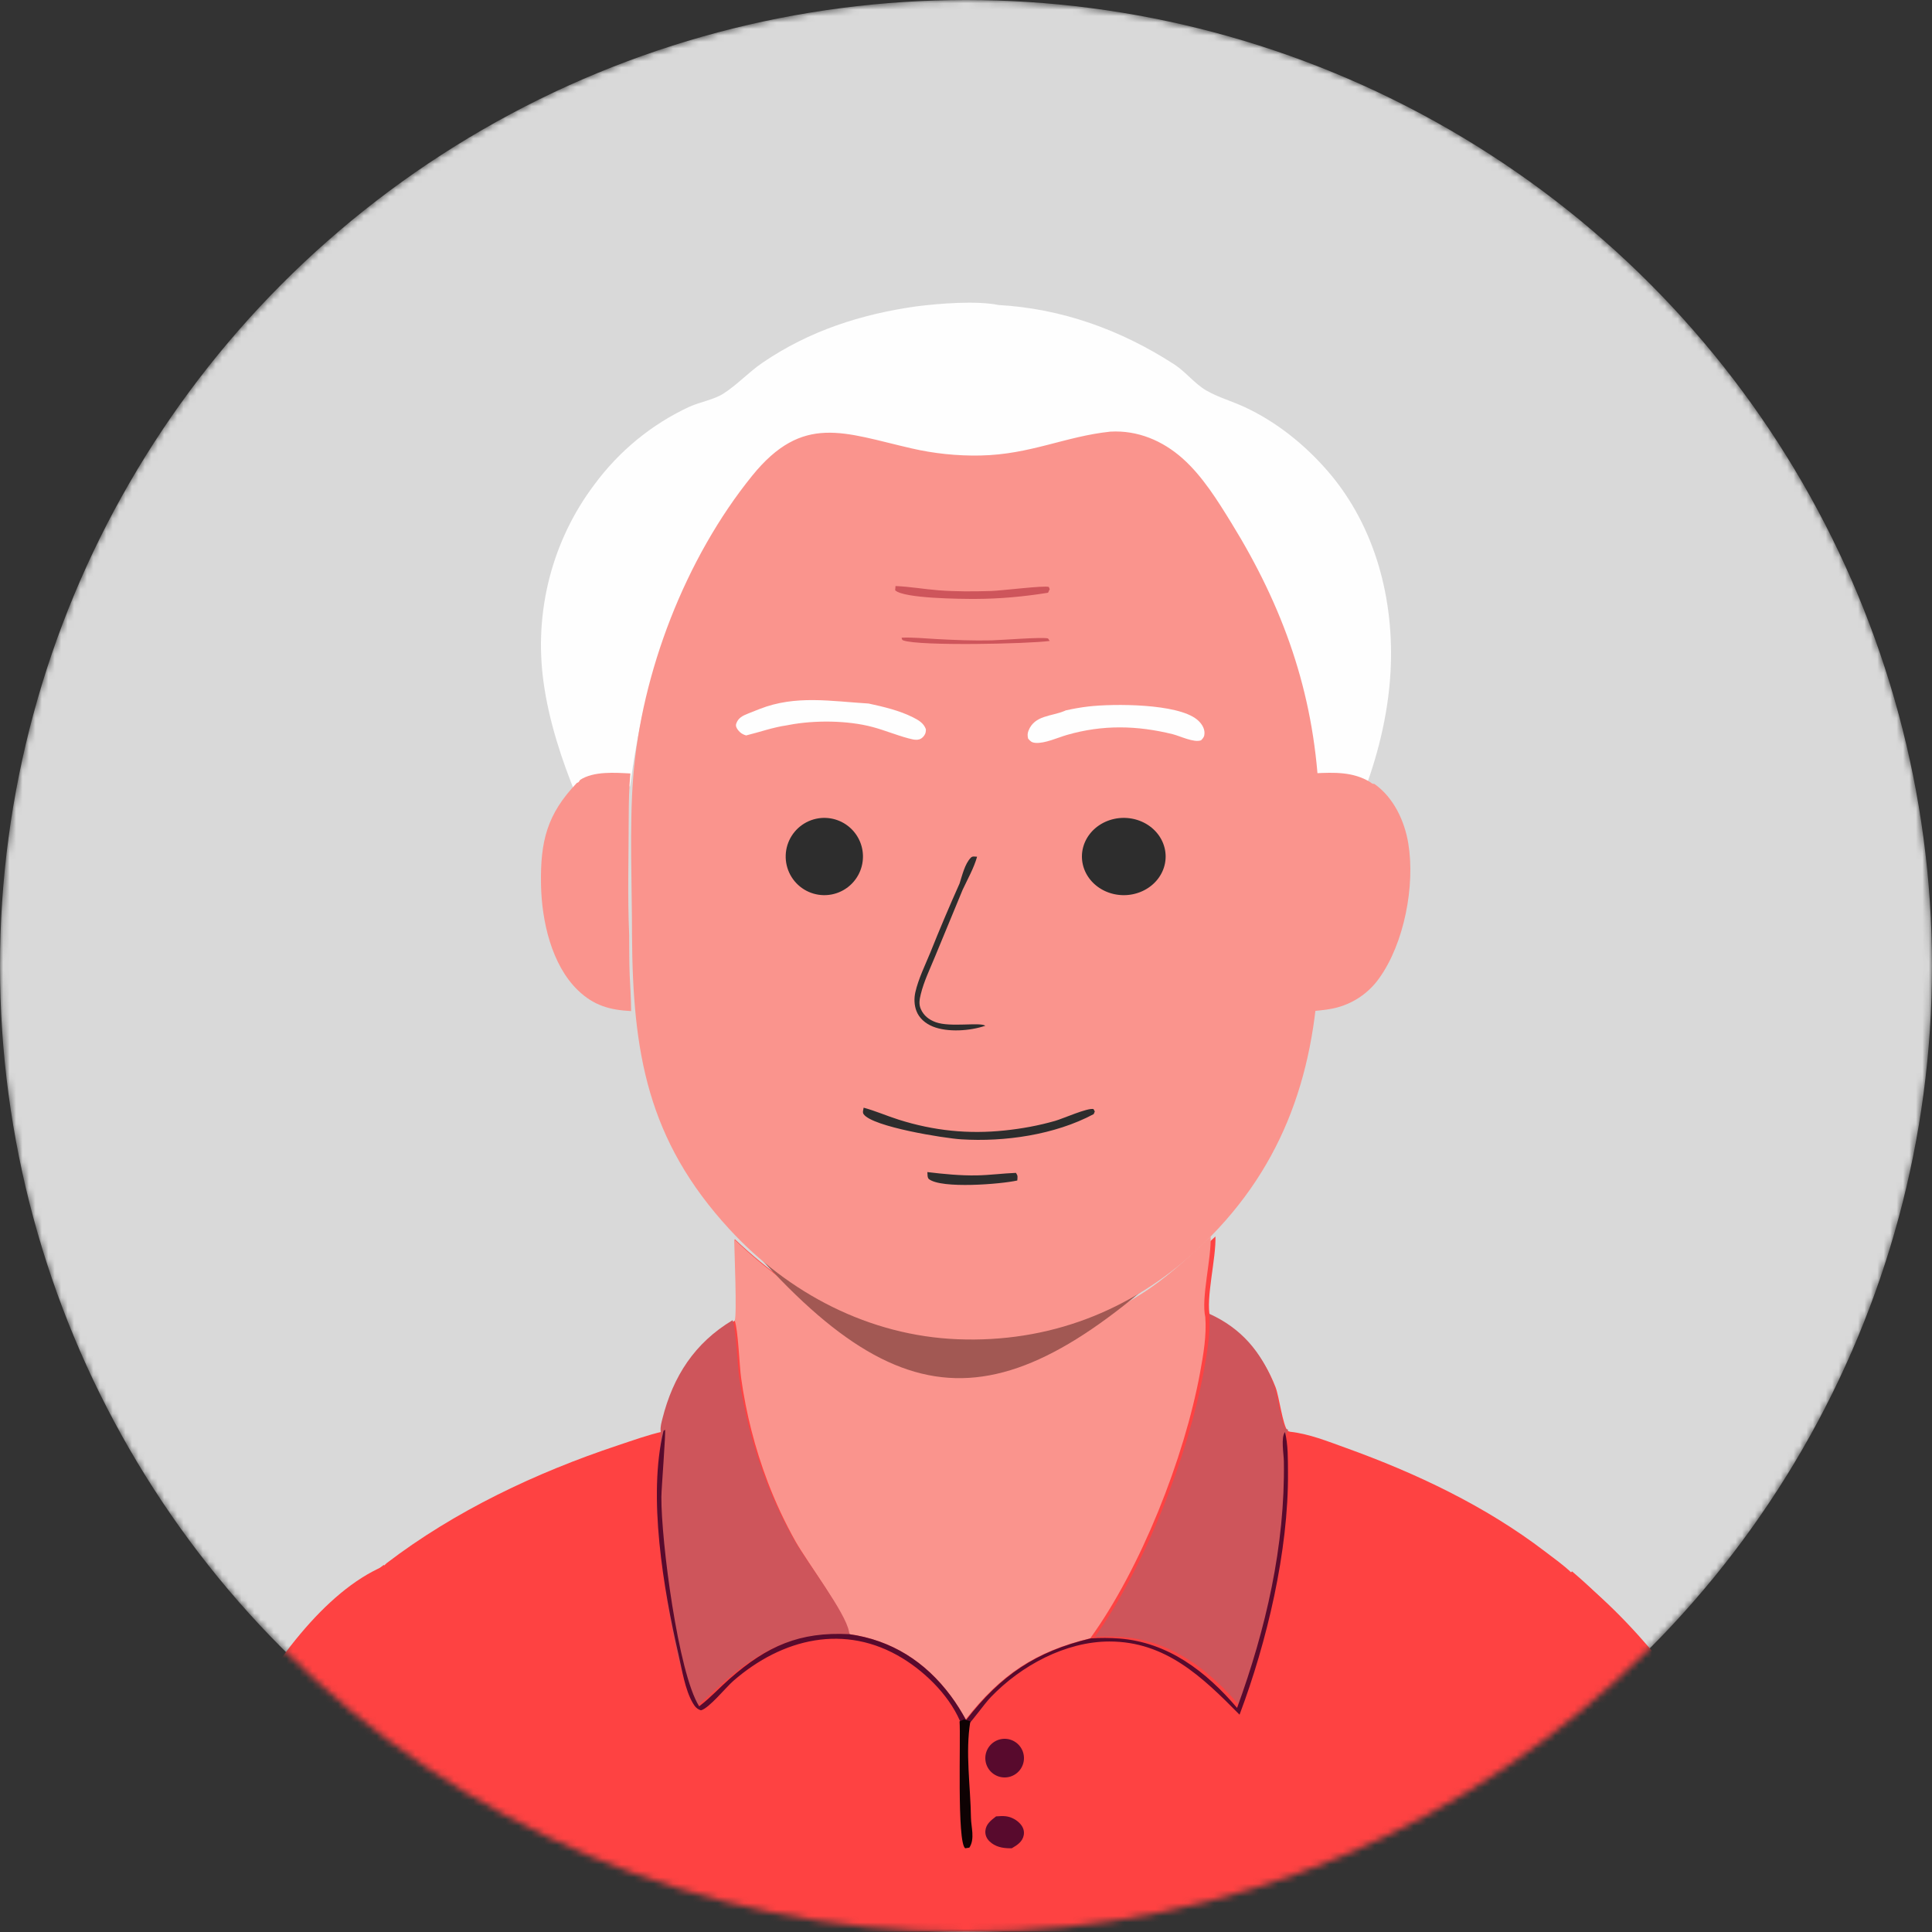 <svg width="300" height="300" viewBox="0 0 300 300" fill="none" xmlns="http://www.w3.org/2000/svg">
<rect x="0" y="0" width="300" height="300" fill="#333333" stroke="none"/>
<mask id="mask0_227_626" style="mask-type:alpha" maskUnits="userSpaceOnUse" x="0" y="0" width="300" height="300">
<circle cx="150" cy="150" r="150" fill="#D9D9D9"/>
</mask>
<g mask="url(#mask0_227_626)">
<circle cx="150" cy="150" r="150" fill="#D9D9D9"/>
<path d="M114.099 192.425C124.024 201.818 135.645 208.015 149.559 208.513C159.839 208.881 170.887 205.761 179.349 199.93C182.688 197.629 185.617 194.901 188.574 192.147L188.732 192C188.851 195.414 187.212 201.59 187.888 204.474C192.903 206.694 196.089 210.307 198.066 215.405C198.623 216.842 199.175 221.285 199.946 222.191L200.287 222.318C203.241 222.626 206.184 223.819 208.967 224.82C219.884 228.749 230.658 233.844 239.912 240.917C241.294 241.974 242.789 243.026 244.043 244.232L244.621 244.68C250.338 249.178 255.067 254.421 259.604 260.078C265.51 268.251 272 285.94 272 285.94V299.872C266.531 299.844 270.515 299.828 265.046 299.872C262.57 299.882 259.664 300.183 257.243 299.825C254.739 300.054 252.12 299.922 249.606 299.927L235.412 299.948L189.718 299.918L55.691 299.981L27.117 299.926C25.469 288.438 41.527 250.946 59.497 243.233L60.017 242.743C70.641 234.616 83.293 228.638 95.938 224.437C98.266 223.664 100.597 222.816 102.991 222.272L103.223 222.077C103.176 221.451 103.354 220.82 103.503 220.219C105.117 213.709 108.39 208.535 114.18 205.02C114.565 204.375 114.123 193.86 114.099 192.425Z" fill="#FE4242"/>
<path d="M59.585 243C65.265 251.109 68.748 257.981 70.704 267.741C71.16 270.016 71.214 272.363 71.668 274.625C72.192 281.955 71.773 289.346 72 296.69C70.748 297.115 31.799 297.076 27 296.737C27.388 294.595 27.853 292.471 28.396 290.364C28.939 288.257 29.558 286.172 30.253 284.11C30.948 282.048 31.717 280.013 32.561 278.007C33.405 276.001 34.32 274.027 35.308 272.088C41.473 260.717 49.178 250.805 59.585 243Z" fill="#FE4242"/>
<path d="M244.098 244C249.785 248.785 254.488 254.363 259 260.381C264.873 269.077 268.615 277.575 271.328 287.896C272.203 291.803 272.989 295.655 273 299.696C266.546 300.13 259.614 299.759 253.109 299.791C245.542 299.827 237.562 300.256 230.044 299.77C229.935 294.704 230.068 289.613 230.036 284.543C230.085 282.889 230.144 281.236 230.215 279.583C231.219 268.189 233.339 257.261 240.336 248.173C241.477 246.692 242.872 245.404 244.098 244Z" fill="#FE4242"/>
<path d="M114 192.426C123.84 201.841 135.361 208.052 149.157 208.551C159.349 208.92 170.302 205.793 178.691 199.948C182.06 197.601 185.008 194.81 187.994 192C188.112 195.421 186.487 201.612 187.157 204.502C187.377 207.337 186.857 210.377 186.343 213.161C183.894 226.441 177.17 243.477 169.297 254.392C160.777 256.434 155.387 260.039 149.954 267C149.235 265.71 148.469 264.466 147.584 263.283C143.605 257.964 138.365 254.656 131.81 253.739C131.709 253.623 131.665 253.395 131.64 253.25C131.133 250.337 125.362 242.574 123.554 239.392C121.879 236.41 120.432 233.319 119.213 230.119C118.225 227.513 117.385 224.859 116.694 222.158C116.003 219.456 115.465 216.723 115.081 213.96C114.799 211.899 114.628 206.521 114.08 205.05C114.462 204.403 114.024 193.864 114 192.426Z" fill="#FA948D"/>
<path d="M187.77 204C192.716 206.239 195.858 209.882 197.809 215.023C198.358 216.472 198.903 220.952 199.663 221.866L199.999 221.994L200 222.125C199.344 222.98 199.811 225.505 199.829 226.691C200.028 239.8 197.047 252.746 192.602 265C187.806 259.314 181.945 254.809 174.423 254.213C172.949 254.101 171.475 254.095 170 254.195C177.833 243.212 184.522 226.073 186.96 212.712C187.471 209.911 187.988 206.852 187.77 204Z" fill="#CE555B"/>
<path d="M113.756 205C114.32 206.476 114.496 211.869 114.786 213.935C115.182 216.706 115.735 219.446 116.446 222.156C117.157 224.865 118.021 227.526 119.038 230.139C120.293 233.348 121.782 236.448 123.505 239.439C125.365 242.629 131.303 250.414 131.825 253.335C131.851 253.481 131.896 253.709 132 253.826C124.082 253.432 118.889 255.65 112.916 260.73C111.33 262.079 109.889 263.614 108.22 264.863C108.158 264.909 108.095 264.954 108.033 265C104.675 259.865 101.956 239.328 102.001 232.583C102.01 231.116 102.733 222.551 102.579 222.143C102.531 221.515 102.713 220.88 102.865 220.276C104.511 213.733 107.85 208.532 113.756 205Z" fill="#CE555B"/>
<path d="M103.261 222C103.412 222.409 102.709 230.992 102.699 232.463C102.656 239.223 105.3 259.804 108.564 264.95C108.624 264.904 108.686 264.859 108.746 264.813C110.369 263.561 111.769 262.023 113.312 260.671C119.118 255.58 124.167 253.357 131.865 253.752C138.422 254.673 143.665 257.998 147.645 263.344C148.53 264.532 149.296 265.783 150.016 267.079C155.451 260.083 160.843 256.46 169.366 254.408C170.849 254.308 172.331 254.314 173.813 254.426C181.377 255.021 187.27 259.521 192.093 265.201C196.562 252.961 199.559 240.03 199.359 226.935C199.341 225.75 198.872 223.228 199.531 222.374C200.029 224.306 199.982 226.65 199.998 228.652C200.094 240.819 196.725 254.981 192.477 266.255C186.668 260.36 180.965 254.881 172.25 254.891C165.46 254.899 158.569 258.627 153.892 263.487C152.746 264.677 151.097 267.124 150.132 268C150.005 267.866 149.835 267.789 149.678 267.696L149.374 267.997C147.799 263.703 143.956 259.829 140.141 257.496C131.216 252.038 121.468 254.4 113.877 261.002C112.713 262.014 110.108 265.258 108.846 265.577C108.232 265.387 107.911 265.016 107.593 264.474C106.364 262.379 105.901 259.265 105.355 256.901C103.027 246.813 100.553 232.331 103.031 222.197L103.261 222Z" fill="#580A2D"/>
<path d="M149 267.296L149.671 267C150.018 267.092 150.392 267.167 150.672 267.299C149.873 272.174 150.705 277.348 150.77 282.255C150.789 283.678 151.414 285.561 150.52 286.9L149.876 287C148.57 286.069 149.199 269.832 149 267.296Z" fill="#0E0203"/>
<path d="M154.668 282.048C155.168 282.015 155.695 281.968 156.193 282.031C157.095 282.144 157.916 282.622 158.455 283.242C158.889 283.742 159.082 284.335 158.968 284.953C158.786 285.942 158.032 286.466 157.118 286.995C157.03 286.997 156.942 287 156.853 287C155.613 286.995 154.512 286.752 153.655 285.926C153.597 285.871 153.543 285.814 153.492 285.755C153.441 285.695 153.394 285.634 153.35 285.57C153.307 285.506 153.267 285.441 153.231 285.374C153.195 285.306 153.164 285.238 153.136 285.168C153.108 285.098 153.084 285.027 153.065 284.955C153.046 284.883 153.031 284.811 153.02 284.737C153.009 284.664 153.003 284.591 153.001 284.517C152.999 284.443 153.001 284.369 153.008 284.295C153.098 283.271 153.822 282.697 154.668 282.048Z" fill="#580A2D"/>
<path d="M154.877 270.218C154.939 270.193 155.002 270.17 155.065 270.15C155.129 270.129 155.193 270.11 155.258 270.093C155.323 270.077 155.389 270.063 155.454 270.05C155.52 270.038 155.586 270.028 155.653 270.02C155.719 270.013 155.786 270.007 155.853 270.004C155.92 270 155.987 269.999 156.054 270C156.12 270.002 156.187 270.005 156.254 270.011C156.321 270.016 156.387 270.024 156.454 270.034C156.52 270.045 156.586 270.057 156.651 270.071C156.716 270.086 156.781 270.103 156.845 270.122C156.91 270.141 156.973 270.162 157.036 270.184C157.099 270.208 157.161 270.233 157.222 270.26C157.283 270.288 157.343 270.317 157.402 270.348C157.462 270.379 157.52 270.413 157.577 270.448C157.634 270.483 157.689 270.52 157.744 270.559C157.798 270.598 157.851 270.639 157.903 270.681C157.955 270.724 158.005 270.768 158.054 270.814C158.103 270.86 158.15 270.907 158.196 270.956C158.241 271.005 158.285 271.055 158.327 271.107C158.37 271.159 158.41 271.213 158.449 271.267C158.488 271.322 158.524 271.378 158.56 271.435C158.594 271.492 158.627 271.55 158.658 271.61C158.689 271.669 158.718 271.729 158.745 271.791C158.772 271.852 158.797 271.914 158.82 271.977C158.843 272.04 158.864 272.104 158.882 272.168C158.901 272.233 158.917 272.297 158.931 272.363C158.946 272.428 158.958 272.494 158.967 272.56C158.977 272.627 158.985 272.693 158.99 272.76C158.996 272.827 158.999 272.893 159 272.961C159 273.027 158.999 273.094 158.996 273.161C158.992 273.228 158.986 273.295 158.978 273.361C158.97 273.428 158.96 273.494 158.947 273.56C158.935 273.626 158.92 273.691 158.903 273.756C158.887 273.82 158.867 273.885 158.846 273.948C158.825 274.012 158.802 274.074 158.777 274.136C158.751 274.198 158.724 274.259 158.694 274.319C158.665 274.38 158.633 274.439 158.6 274.497C158.567 274.555 158.531 274.612 158.494 274.667C158.457 274.723 158.418 274.777 158.377 274.83C158.336 274.883 158.293 274.935 158.249 274.985C158.205 275.036 158.159 275.084 158.111 275.131C158.064 275.178 158.015 275.224 157.964 275.268C157.913 275.312 157.861 275.354 157.808 275.394C157.755 275.435 157.7 275.473 157.644 275.51C157.588 275.546 157.531 275.581 157.472 275.614C157.414 275.647 157.354 275.678 157.294 275.706C157.234 275.735 157.172 275.762 157.11 275.787C157.048 275.812 156.985 275.835 156.921 275.855C156.876 275.87 156.83 275.883 156.784 275.896C156.737 275.908 156.691 275.92 156.644 275.93C156.597 275.941 156.55 275.95 156.503 275.958C156.455 275.966 156.408 275.972 156.36 275.978C156.312 275.984 156.265 275.989 156.217 275.992C156.169 275.996 156.121 275.998 156.073 275.999C156.025 276 155.977 276 155.929 275.999C155.881 275.998 155.833 275.996 155.785 275.992C155.738 275.989 155.69 275.985 155.643 275.979C155.595 275.973 155.547 275.966 155.5 275.958C155.452 275.95 155.405 275.941 155.359 275.931C155.312 275.92 155.265 275.909 155.219 275.896C155.173 275.884 155.127 275.87 155.081 275.856C155.035 275.841 154.99 275.825 154.945 275.808C154.9 275.792 154.856 275.774 154.812 275.754C154.768 275.736 154.724 275.716 154.681 275.694C154.638 275.673 154.595 275.651 154.553 275.628C154.511 275.605 154.47 275.581 154.429 275.556C154.388 275.53 154.348 275.504 154.308 275.478C154.269 275.45 154.23 275.422 154.192 275.393C154.153 275.365 154.115 275.335 154.079 275.304C154.042 275.273 154.006 275.242 153.971 275.209C153.935 275.177 153.901 275.144 153.867 275.11C153.833 275.075 153.8 275.04 153.768 275.005C153.736 274.969 153.705 274.933 153.675 274.895C153.644 274.858 153.615 274.82 153.587 274.782C153.558 274.743 153.531 274.704 153.504 274.664C153.477 274.624 153.452 274.584 153.427 274.542C153.402 274.501 153.379 274.459 153.356 274.417C153.333 274.375 153.312 274.332 153.291 274.289C153.27 274.245 153.251 274.202 153.232 274.157C153.214 274.113 153.197 274.069 153.18 274.023C153.164 273.978 153.148 273.933 153.134 273.887C153.12 273.841 153.107 273.795 153.095 273.749C153.083 273.702 153.072 273.655 153.062 273.608C153.053 273.561 153.044 273.514 153.037 273.467C153.029 273.419 153.023 273.372 153.018 273.324C153.012 273.276 153.008 273.229 153.006 273.181C153.003 273.133 153.001 273.085 153 273.037C153 272.989 153 272.941 153.002 272.893C153.004 272.845 153.007 272.797 153.011 272.75C153.015 272.702 153.02 272.654 153.026 272.606C153.032 272.559 153.04 272.511 153.048 272.464C153.057 272.417 153.067 272.37 153.078 272.323C153.088 272.276 153.1 272.23 153.113 272.184C153.126 272.138 153.141 272.092 153.156 272.046C153.171 272.001 153.187 271.956 153.205 271.911C153.222 271.866 153.241 271.822 153.26 271.778C153.28 271.735 153.3 271.691 153.322 271.648C153.344 271.606 153.366 271.563 153.39 271.521C153.414 271.48 153.438 271.438 153.464 271.398C153.49 271.357 153.516 271.317 153.544 271.278C153.571 271.239 153.6 271.2 153.629 271.162C153.658 271.124 153.689 271.087 153.72 271.051C153.751 271.014 153.783 270.979 153.816 270.944C153.849 270.909 153.883 270.875 153.917 270.841C153.951 270.808 153.987 270.776 154.023 270.744C154.059 270.712 154.096 270.682 154.133 270.652C154.171 270.622 154.209 270.593 154.248 270.565C154.287 270.537 154.327 270.51 154.367 270.484C154.407 270.458 154.448 270.432 154.49 270.408C154.531 270.384 154.573 270.361 154.615 270.339C154.658 270.317 154.701 270.296 154.745 270.276C154.788 270.255 154.832 270.236 154.877 270.218Z" fill="#580A2D"/>
<path d="M142.315 47.569C145.84 47.126 151.601 46.656 155.061 47.362C164.872 47.914 174.024 51.208 182.322 56.571C184.129 57.739 185.508 59.6 187.339 60.649C189.185 61.706 191.262 62.287 193.186 63.173C198.162 65.467 202.626 69.041 206.241 73.238C213.577 81.757 216.556 93.171 215.916 104.414C215.532 111.143 213.851 117.768 211.409 124C211.056 123.979 211.006 123.881 210.724 123.677C208.219 122.103 205.437 122.214 202.623 122.351C202.633 121.898 202.616 121.457 202.577 121.006C201.375 106.84 196.363 93.905 189.11 81.963C186.986 78.465 184.676 74.697 181.578 72.048C178.105 69.08 174.069 67.75 169.596 68.204C162.565 69.249 157.676 71.907 150.036 71.847C135.936 71.736 125.931 61.45 115.086 76.417C104.867 90.52 100.154 104.815 97.827 122.103C95.448 121.975 92.129 121.719 90.014 123.114C89.831 123.377 89.824 123.517 89.509 123.592C87.214 118.012 85.207 111.885 84.396 105.887C84.35 105.552 84.307 105.215 84.269 104.879C84.23 104.542 84.196 104.205 84.166 103.867C84.136 103.529 84.11 103.191 84.088 102.853C84.066 102.515 84.048 102.176 84.034 101.837C84.021 101.498 84.011 101.159 84.005 100.82C84 100.481 83.999 100.142 84.001 99.803C84.004 99.463 84.011 99.124 84.022 98.786C84.033 98.447 84.048 98.108 84.068 97.769C84.087 97.431 84.11 97.092 84.138 96.754C84.165 96.417 84.197 96.079 84.233 95.742C84.268 95.405 84.308 95.068 84.352 94.732C84.396 94.396 84.444 94.061 84.496 93.726C84.548 93.391 84.604 93.057 84.664 92.723C84.724 92.39 84.789 92.058 84.857 91.726C84.925 91.394 84.998 91.063 85.074 90.734C85.15 90.404 85.231 90.075 85.315 89.747C85.399 89.419 85.487 89.093 85.58 88.767C85.672 88.442 85.768 88.118 85.868 87.795C85.969 87.472 86.073 87.15 86.18 86.83C86.289 86.51 86.4 86.191 86.516 85.874C86.632 85.557 86.751 85.241 86.875 84.927C86.998 84.612 87.126 84.3 87.257 83.989C87.388 83.678 87.522 83.369 87.661 83.061C87.799 82.754 87.942 82.449 88.088 82.145C88.234 81.841 88.383 81.54 88.536 81.24C88.69 80.94 88.847 80.642 89.007 80.347C89.168 80.051 89.332 79.758 89.5 79.466C89.667 79.175 89.838 78.886 90.013 78.599C90.188 78.312 90.366 78.027 90.548 77.745C90.729 77.463 90.914 77.183 91.103 76.905C91.291 76.628 91.483 76.353 91.678 76.08C91.874 75.808 92.072 75.538 92.274 75.27C92.754 74.618 93.253 73.983 93.772 73.363C94.29 72.743 94.827 72.141 95.382 71.556C95.937 70.971 96.508 70.404 97.097 69.856C97.686 69.308 98.291 68.779 98.912 68.27C99.533 67.761 100.168 67.272 100.818 66.803C101.469 66.335 102.132 65.888 102.809 65.463C103.486 65.038 104.176 64.634 104.877 64.253C105.578 63.872 106.291 63.514 107.014 63.179C108.638 62.438 110.849 62.062 112.32 61.126C114.443 59.774 116.283 57.769 118.398 56.326C125.673 51.359 133.744 48.774 142.315 47.569Z" fill="#FEFEFE"/>
<path d="M90.079 121.101C92.194 119.725 95.514 119.977 97.893 120.104C97.672 122.357 97.638 124.607 97.628 126.87C97.62 132.934 97.433 139.087 97.696 145.139C97.717 147.241 97.693 149.355 97.779 151.454C97.868 153.3 97.99 155.152 98 157C94.697 156.832 92.214 156.145 89.763 153.794C85.625 149.826 84.11 142.953 84.009 137.369C83.888 130.626 84.932 126.441 89.573 121.572C89.888 121.498 89.895 121.36 90.079 121.101Z" fill="#FA948D"/>
<path d="M204.19 120.073C207.148 119.935 210.072 119.823 212.706 121.411C213.002 121.617 213.055 121.716 213.426 121.737C216.408 123.844 218.093 127.448 218.679 130.96C219.766 137.474 218.051 146.502 214.147 151.914C214.035 152.072 213.918 152.228 213.798 152.381C213.677 152.534 213.553 152.684 213.425 152.831C213.297 152.977 213.165 153.121 213.03 153.261C212.895 153.401 212.756 153.538 212.614 153.671C212.472 153.805 212.326 153.934 212.178 154.06C212.029 154.186 211.877 154.309 211.722 154.427C211.567 154.546 211.41 154.661 211.249 154.771C211.088 154.882 210.925 154.988 210.759 155.091C210.593 155.193 210.424 155.292 210.253 155.386C210.082 155.48 209.909 155.57 209.733 155.655C209.558 155.741 209.38 155.822 209.201 155.899C209.021 155.976 208.84 156.048 208.656 156.115C208.473 156.183 208.288 156.246 208.102 156.305C207.915 156.363 207.727 156.417 207.538 156.466C207.349 156.515 207.158 156.56 206.967 156.599C206.776 156.639 206.583 156.674 206.39 156.704C205.599 156.833 204.797 156.915 204 157C204.293 154.525 204.4 152.024 204.539 149.537C204.715 142.547 204.572 135.536 204.57 128.544L204.556 128.243C204.459 125.518 204.337 122.795 204.19 120.073Z" fill="#FA948D"/>
<path d="M188 190.679C157.032 220.964 140.704 222.573 114 190.679L146.955 186L188 190.679Z" fill="#A25853"/>
<path d="M172.429 67.023C176.639 66.785 180.514 68.416 183.63 71.186C186.73 73.942 189.078 77.745 191.24 81.256C199.269 94.289 203.936 107.413 204.767 122.814C204.925 125.749 204.762 128.697 205 131.627C204.768 137.779 205.049 143.946 204.797 150.111C204.088 167.49 198.82 182.118 185.756 194.172C175.483 203.651 162.754 208.514 148.702 207.957C135.006 207.415 122.479 200.87 113.284 190.892C100.472 176.988 98.253 163.329 98.139 145.274C98.141 137.541 97.729 128.382 98.315 120.785C99.576 104.449 106.448 86.663 116.784 73.888C124.666 64.145 131.069 67.228 141.526 69.619C143.285 70.025 145.063 70.321 146.859 70.507C148.655 70.693 150.455 70.767 152.261 70.73C159.99 70.576 165.442 67.75 172.429 67.023Z" fill="#FA948D"/>
<path d="M148.995 137.204C149.405 135.963 149.806 134.146 150.751 133.178C151.018 132.904 151.358 133.026 151.721 133.032C151.238 134.766 150.244 136.522 149.476 138.167L145.203 148.509C144.423 150.419 143.452 152.405 142.972 154.404C142.782 155.195 142.646 155.906 142.979 156.677C143.42 157.695 144.247 158.347 145.306 158.729C147.584 159.552 152.167 158.684 153 159.277C150.656 160.084 147.136 160.341 144.823 159.39C143.682 158.921 142.724 158.105 142.295 156.966C141.95 156.051 141.923 155.024 142.135 154.078C142.604 151.99 143.663 149.866 144.475 147.878C145.908 144.291 147.415 140.733 148.995 137.204Z" fill="#2D2D2D"/>
<path d="M174.137 127.009C174.243 127.004 174.349 127.001 174.455 127C174.561 126.999 174.668 127.001 174.774 127.005C174.879 127.009 174.985 127.016 175.091 127.025C175.197 127.034 175.302 127.045 175.407 127.059C175.512 127.072 175.617 127.088 175.721 127.107C175.825 127.125 175.929 127.146 176.032 127.169C176.135 127.192 176.237 127.217 176.339 127.245C176.441 127.273 176.542 127.303 176.642 127.335C176.742 127.368 176.841 127.402 176.94 127.439C177.038 127.476 177.135 127.515 177.232 127.556C177.328 127.597 177.423 127.64 177.517 127.686C177.611 127.731 177.704 127.778 177.795 127.828C177.886 127.878 177.976 127.929 178.065 127.983C178.154 128.037 178.241 128.093 178.327 128.15C178.413 128.208 178.497 128.267 178.579 128.329C178.662 128.39 178.743 128.454 178.822 128.519C178.901 128.584 178.979 128.651 179.055 128.72C179.13 128.788 179.204 128.858 179.276 128.93C179.348 129.002 179.418 129.076 179.486 129.151C179.554 129.226 179.62 129.303 179.684 129.381C179.748 129.459 179.81 129.538 179.87 129.619C179.929 129.7 179.987 129.782 180.043 129.866C180.098 129.949 180.151 130.034 180.202 130.12C180.253 130.206 180.302 130.293 180.348 130.381C180.394 130.469 180.438 130.558 180.48 130.648C180.521 130.739 180.561 130.83 180.597 130.921C180.634 131.013 180.668 131.106 180.7 131.199C180.732 131.293 180.761 131.387 180.788 131.482C180.815 131.576 180.839 131.671 180.861 131.767C180.883 131.863 180.902 131.959 180.919 132.056C180.936 132.153 180.95 132.25 180.961 132.347C180.973 132.444 180.982 132.542 180.988 132.64C180.994 132.738 180.998 132.835 181 132.933C181.001 133.031 180.999 133.129 180.995 133.227C180.991 133.325 180.985 133.423 180.975 133.52C180.966 133.618 180.954 133.715 180.94 133.812C180.926 133.909 180.909 134.006 180.889 134.102C180.87 134.199 180.848 134.294 180.823 134.39C180.799 134.485 180.772 134.58 180.742 134.674C180.712 134.768 180.68 134.861 180.646 134.953C180.611 135.046 180.574 135.138 180.535 135.229C180.495 135.32 180.454 135.41 180.41 135.499C180.365 135.588 180.319 135.676 180.27 135.763C180.221 135.85 180.17 135.935 180.117 136.02C180.063 136.105 180.007 136.188 179.95 136.27C179.892 136.352 179.832 136.433 179.77 136.512C179.708 136.592 179.643 136.67 179.577 136.746C179.511 136.823 179.443 136.898 179.373 136.971C179.302 137.045 179.23 137.116 179.156 137.187C179.082 137.257 179.006 137.325 178.929 137.392C178.851 137.459 178.772 137.523 178.691 137.587C178.609 137.65 178.527 137.711 178.442 137.77C178.358 137.83 178.272 137.887 178.185 137.943C178.097 137.998 178.008 138.052 177.918 138.103C177.828 138.155 177.736 138.204 177.643 138.252C177.551 138.299 177.457 138.344 177.361 138.387C177.266 138.431 177.17 138.471 177.072 138.51C176.975 138.549 176.876 138.586 176.777 138.62C176.678 138.654 176.577 138.686 176.476 138.716C176.375 138.746 176.274 138.773 176.171 138.798C176.069 138.823 175.965 138.846 175.862 138.867C175.758 138.887 175.654 138.906 175.549 138.922C175.444 138.937 175.339 138.951 175.234 138.962C175.129 138.973 175.023 138.981 174.917 138.988C174.81 138.994 174.704 138.998 174.597 138.999C174.49 139.001 174.384 139 174.277 138.996C174.171 138.993 174.064 138.987 173.958 138.979C173.852 138.971 173.746 138.96 173.64 138.947C173.534 138.934 173.429 138.919 173.324 138.901C173.219 138.883 173.115 138.863 173.011 138.841C172.907 138.818 172.804 138.793 172.701 138.766C172.599 138.739 172.497 138.709 172.396 138.677C172.295 138.645 172.195 138.611 172.096 138.575C171.997 138.538 171.899 138.5 171.802 138.459C171.705 138.418 171.609 138.375 171.514 138.33C171.42 138.285 171.326 138.237 171.234 138.188C171.142 138.138 171.051 138.087 170.961 138.033C170.872 137.979 170.784 137.924 170.697 137.866C170.611 137.809 170.526 137.749 170.443 137.688C170.359 137.626 170.278 137.563 170.198 137.498C170.118 137.432 170.04 137.366 169.963 137.297C169.887 137.228 169.812 137.158 169.74 137.086C169.667 137.014 169.597 136.94 169.528 136.865C169.459 136.789 169.392 136.712 169.328 136.634C169.263 136.556 169.201 136.476 169.14 136.395C169.08 136.314 169.022 136.231 168.966 136.147C168.91 136.063 168.856 135.978 168.805 135.892C168.753 135.806 168.704 135.718 168.658 135.63C168.611 135.542 168.566 135.452 168.524 135.362C168.483 135.271 168.443 135.18 168.406 135.087C168.369 134.995 168.334 134.902 168.302 134.808C168.27 134.714 168.24 134.62 168.213 134.525C168.186 134.429 168.162 134.333 168.14 134.237C168.118 134.141 168.098 134.044 168.081 133.947C168.064 133.849 168.05 133.752 168.039 133.654C168.027 133.556 168.018 133.458 168.012 133.36C168.005 133.261 168.002 133.163 168.001 133.065C167.999 132.966 168 132.868 168.005 132.769C168.009 132.671 168.015 132.573 168.025 132.475C168.034 132.377 168.046 132.279 168.061 132.181C168.075 132.084 168.092 131.987 168.112 131.89C168.132 131.793 168.154 131.697 168.179 131.601C168.204 131.506 168.231 131.41 168.261 131.316C168.291 131.221 168.323 131.128 168.358 131.035C168.394 130.942 168.431 130.849 168.471 130.758C168.511 130.667 168.553 130.576 168.598 130.487C168.642 130.398 168.689 130.309 168.739 130.222C168.788 130.135 168.84 130.049 168.894 129.964C168.948 129.879 169.004 129.795 169.062 129.713C169.121 129.63 169.181 129.549 169.244 129.47C169.307 129.39 169.372 129.312 169.439 129.235C169.506 129.159 169.574 129.083 169.645 129.01C169.716 128.936 169.789 128.865 169.864 128.794C169.939 128.724 170.015 128.656 170.094 128.589C170.172 128.522 170.252 128.457 170.334 128.394C170.416 128.331 170.499 128.27 170.585 128.211C170.67 128.151 170.756 128.094 170.845 128.039C170.933 127.983 171.022 127.93 171.113 127.879C171.205 127.827 171.297 127.778 171.391 127.731C171.484 127.684 171.579 127.639 171.675 127.596C171.771 127.553 171.868 127.513 171.967 127.475C172.065 127.436 172.164 127.4 172.264 127.366C172.364 127.332 172.465 127.301 172.567 127.271C172.669 127.242 172.771 127.215 172.875 127.191C172.978 127.166 173.082 127.144 173.186 127.124C173.291 127.104 173.396 127.086 173.501 127.071C173.607 127.056 173.712 127.043 173.819 127.033C173.925 127.023 174.031 127.015 174.137 127.009Z" fill="#2D2D2D"/>
<path d="M127.101 127.068C127.197 127.053 127.294 127.041 127.39 127.031C127.487 127.021 127.584 127.014 127.681 127.008C127.779 127.003 127.876 127.001 127.973 127C128.071 127 128.168 127.001 128.265 127.006C128.362 127.01 128.459 127.017 128.556 127.026C128.653 127.035 128.75 127.046 128.846 127.06C128.942 127.074 129.038 127.09 129.134 127.108C129.229 127.127 129.324 127.147 129.419 127.17C129.514 127.193 129.608 127.219 129.701 127.246C129.794 127.274 129.887 127.304 129.979 127.336C130.071 127.368 130.162 127.402 130.252 127.439C130.342 127.475 130.431 127.514 130.519 127.555C130.608 127.595 130.695 127.639 130.781 127.684C130.868 127.729 130.953 127.776 131.037 127.825C131.12 127.875 131.203 127.926 131.285 127.979C131.366 128.032 131.446 128.088 131.525 128.145C131.604 128.202 131.681 128.261 131.757 128.322C131.833 128.383 131.907 128.446 131.98 128.51C132.053 128.575 132.124 128.641 132.194 128.709C132.263 128.777 132.331 128.847 132.397 128.918C132.463 128.989 132.528 129.062 132.591 129.137C132.653 129.211 132.714 129.287 132.773 129.364C132.832 129.442 132.889 129.521 132.944 129.601C132.999 129.681 133.053 129.763 133.104 129.845C133.155 129.928 133.204 130.012 133.251 130.097C133.298 130.183 133.343 130.269 133.386 130.356C133.429 130.444 133.469 130.532 133.508 130.621C133.547 130.711 133.583 130.801 133.617 130.892C133.652 130.983 133.684 131.075 133.713 131.167C133.743 131.26 133.77 131.353 133.796 131.447C133.821 131.542 133.844 131.636 133.864 131.731C133.885 131.826 133.903 131.922 133.919 132.018C133.935 132.114 133.949 132.21 133.96 132.307C133.971 132.404 133.98 132.501 133.986 132.597C133.993 132.694 133.997 132.792 133.999 132.889C134.001 132.986 134 133.084 133.997 133.181C133.994 133.278 133.989 133.375 133.981 133.472C133.974 133.569 133.964 133.666 133.951 133.763C133.939 133.859 133.924 133.955 133.907 134.051C133.89 134.147 133.871 134.242 133.849 134.337C133.827 134.432 133.803 134.527 133.777 134.62C133.751 134.714 133.722 134.807 133.692 134.899C133.661 134.991 133.628 135.083 133.593 135.174C133.557 135.264 133.52 135.354 133.48 135.443C133.441 135.532 133.399 135.62 133.355 135.707C133.311 135.794 133.265 135.879 133.217 135.964C133.169 136.048 133.119 136.132 133.067 136.214C133.015 136.296 132.96 136.377 132.904 136.457C132.848 136.536 132.79 136.614 132.73 136.691C132.671 136.768 132.609 136.843 132.546 136.917C132.482 136.99 132.417 137.062 132.349 137.133C132.282 137.204 132.214 137.273 132.143 137.34C132.073 137.407 132.001 137.472 131.927 137.536C131.854 137.6 131.779 137.662 131.702 137.722C131.626 137.782 131.548 137.84 131.468 137.896C131.389 137.952 131.308 138.007 131.226 138.059C131.144 138.111 131.061 138.162 130.976 138.21C130.892 138.258 130.806 138.304 130.719 138.348C130.633 138.393 130.545 138.435 130.456 138.474C130.367 138.514 130.278 138.552 130.187 138.588C130.096 138.623 130.005 138.656 129.913 138.687C129.821 138.718 129.728 138.747 129.634 138.773C129.54 138.8 129.446 138.824 129.351 138.846C129.256 138.868 129.161 138.888 129.065 138.905C128.935 138.928 128.805 138.947 128.673 138.962C128.542 138.977 128.411 138.987 128.279 138.994C128.146 139 128.014 139.001 127.882 138.999C127.75 138.996 127.618 138.989 127.487 138.978C127.355 138.967 127.224 138.951 127.093 138.931C126.963 138.911 126.833 138.887 126.704 138.858C126.575 138.83 126.447 138.797 126.32 138.76C126.193 138.723 126.068 138.682 125.944 138.637C125.82 138.591 125.697 138.542 125.576 138.489C125.455 138.435 125.337 138.378 125.219 138.317C125.102 138.256 124.988 138.191 124.875 138.122C124.762 138.053 124.651 137.98 124.543 137.904C124.436 137.828 124.33 137.749 124.227 137.666C124.125 137.582 124.025 137.496 123.928 137.407C123.831 137.317 123.737 137.224 123.646 137.128C123.555 137.032 123.467 136.933 123.383 136.832C123.299 136.73 123.218 136.626 123.14 136.519C123.063 136.412 122.989 136.302 122.919 136.19C122.848 136.078 122.782 135.964 122.719 135.848C122.656 135.732 122.598 135.614 122.543 135.493C122.488 135.373 122.437 135.252 122.39 135.128C122.343 135.004 122.3 134.88 122.262 134.753C122.223 134.627 122.189 134.499 122.159 134.371C122.129 134.242 122.103 134.113 122.081 133.982C122.059 133.852 122.042 133.721 122.029 133.59C122.016 133.458 122.007 133.326 122.003 133.194C121.999 133.062 121.999 132.93 122.004 132.798C122.008 132.666 122.017 132.534 122.03 132.403C122.043 132.271 122.061 132.14 122.082 132.01C122.104 131.88 122.13 131.751 122.16 131.622C122.191 131.493 122.225 131.366 122.264 131.24C122.303 131.113 122.346 130.988 122.393 130.865C122.44 130.742 122.491 130.62 122.546 130.5C122.601 130.38 122.66 130.261 122.723 130.145C122.786 130.029 122.852 129.915 122.923 129.803C122.993 129.691 123.067 129.582 123.145 129.475C123.222 129.368 123.303 129.264 123.388 129.163C123.472 129.061 123.56 128.962 123.651 128.866C123.742 128.771 123.836 128.678 123.933 128.589C124.031 128.499 124.131 128.413 124.233 128.33C124.336 128.247 124.442 128.167 124.55 128.091C124.658 128.015 124.768 127.943 124.881 127.875C124.994 127.806 125.109 127.741 125.226 127.68C125.343 127.619 125.462 127.562 125.583 127.509C125.704 127.455 125.827 127.406 125.951 127.361C126.075 127.316 126.201 127.275 126.327 127.238C126.454 127.201 126.582 127.168 126.711 127.14C126.841 127.112 126.97 127.088 127.101 127.068Z" fill="#2D2D2D"/>
<path d="M165.481 110.312C166.656 110.05 167.809 109.841 169.006 109.703C172.951 109.247 182.782 109.228 185.859 111.718C186.486 112.226 187.046 112.997 187.034 113.827C187.027 114.361 186.874 114.568 186.507 114.95C185.427 115.379 183.216 114.28 182.096 114.004C176.535 112.635 171.224 112.517 165.663 114.124C164.232 114.538 162.217 115.478 160.768 115.352C160.18 115.301 159.986 115.089 159.643 114.685C159.539 114.213 159.531 113.896 159.71 113.444C160.663 111.037 163.302 111.254 165.328 110.382C165.379 110.359 165.43 110.336 165.481 110.312Z" fill="#FEFEFE"/>
<path d="M134.879 109.244C137.157 109.738 139.629 110.316 141.718 111.362C142.628 111.817 143.427 112.274 143.773 113.236C143.769 113.622 143.743 113.878 143.519 114.197C142.872 115.12 142.058 114.915 141.071 114.654C139.194 114.157 137.392 113.399 135.519 112.896C131.6 111.844 126.442 111.813 122.51 112.566L122.203 112.626C120.048 112.926 117.965 113.684 115.858 114.199C115.332 114.049 114.946 113.807 114.617 113.381C114.383 113.079 114.195 112.747 114.319 112.375C114.624 111.462 115.336 111.131 116.206 110.783L117.958 110.09C123.562 107.89 129.065 108.893 134.879 109.244Z" fill="#FEFEFE"/>
<path d="M134.106 172C135.946 172.5 137.743 173.292 139.571 173.868C145.008 175.583 150.376 176.136 156.033 175.535C158.717 175.25 161.238 174.793 163.841 174.05C165.055 173.703 168.91 171.98 169.802 172.216L170 172.592L169.829 172.998C163.79 176.224 155.977 177.338 149.246 176.914C146.652 176.75 135.519 174.982 134.108 173.019C133.893 172.72 134.058 172.344 134.106 172Z" fill="#2D2D2D"/>
<path d="M139.055 91C141.268 91.089 143.506 91.487 145.721 91.66C148.421 91.871 151.178 91.85 153.886 91.769C155.58 91.718 162.146 90.885 162.861 91.138L163 91.491L162.739 92.041C158.99 92.644 155.303 92.986 151.5 92.999C149.234 93.007 140.323 92.941 139 91.659L139.055 91Z" fill="#CE555B"/>
<path d="M140 99.016C141.765 98.943 143.68 99.141 145.442 99.234C148.287 99.385 151.133 99.499 153.997 99.432C155.53 99.397 161.737 98.894 162.734 99.134L163 99.527C159.623 99.982 142.887 100.342 140.292 99.455C140 99.355 140.053 99.179 140 99.016Z" fill="#CE555B"/>
<path d="M144 182C146.539 182.304 149.11 182.56 151.666 182.514C153.7 182.477 155.725 182.199 157.758 182.123C158.079 182.605 158.002 182.698 157.963 183.306C155.458 183.874 146.193 184.628 144.244 183.089C143.981 182.88 144.032 182.341 144 182Z" fill="#2D2D2D"/>
</g>
</svg>

